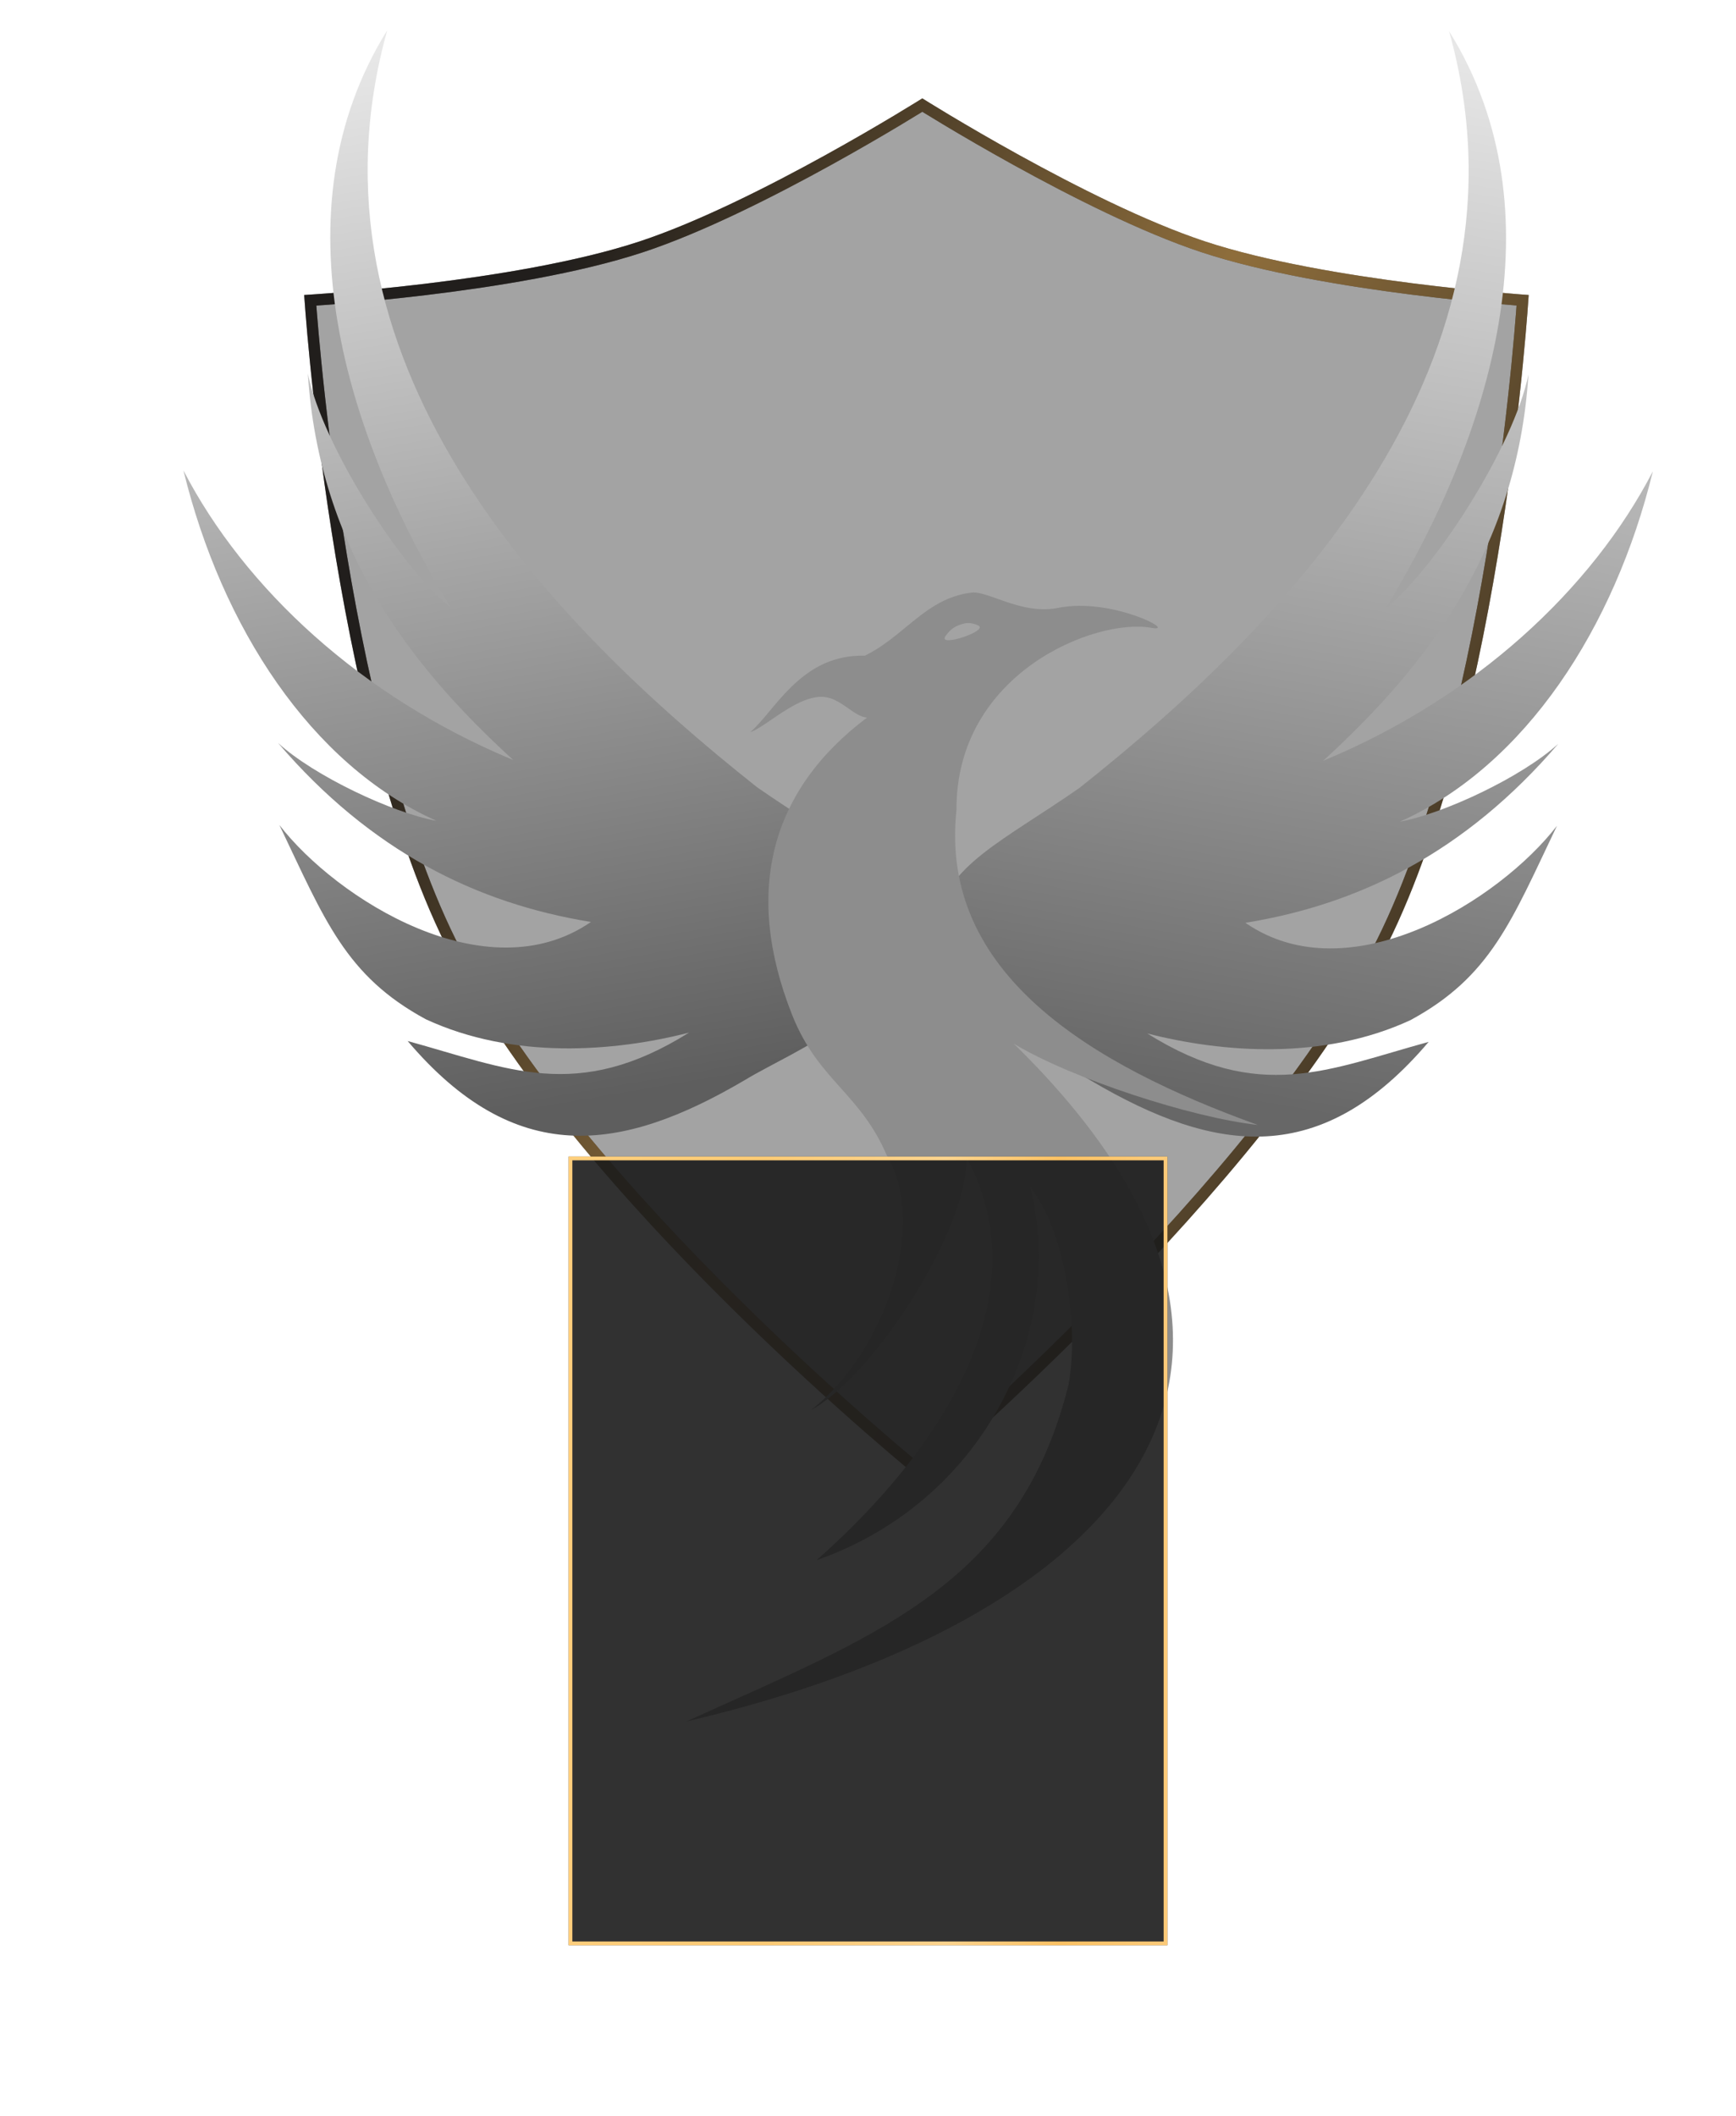 <?xml version="1.0" encoding="UTF-8"?> <svg xmlns="http://www.w3.org/2000/svg" width="458" height="558" viewBox="0 0 458 558" fill="none"><path d="M118.87 248.396C103.829 217.991 94.537 175.365 89.009 140.228C86.248 122.682 84.433 107.044 83.307 95.793C82.745 90.168 82.355 85.641 82.105 82.522C81.993 81.12 81.909 80.002 81.852 79.197C82.129 79.179 82.444 79.158 82.792 79.134C84.374 79.026 86.67 78.86 89.527 78.626C95.242 78.158 103.208 77.419 112.218 76.336C130.209 74.173 152.465 70.624 169.251 65.077C184.86 59.919 203.598 50.434 218.383 42.277C225.786 38.192 232.22 34.428 236.803 31.684C239.095 30.312 240.925 29.196 242.182 28.421C242.644 28.137 243.028 27.899 243.33 27.711C243.632 27.899 244.016 28.137 244.478 28.421C245.736 29.195 247.565 30.312 249.857 31.684C254.44 34.427 260.874 38.191 268.278 42.276C283.062 50.433 301.801 59.918 317.41 65.077C333.62 70.435 355.095 73.984 372.452 76.195C381.143 77.301 388.828 78.075 394.339 78.572C397.096 78.821 399.309 79.001 400.835 79.118C401.157 79.143 401.448 79.165 401.707 79.184C401.652 79.988 401.571 81.107 401.462 82.513C401.221 85.625 400.843 90.141 400.293 95.754C399.194 106.981 397.41 122.59 394.67 140.117C389.184 175.215 379.892 217.839 364.685 248.393C348.73 280.449 318.199 315.662 291.557 342.929C278.252 356.546 265.948 368.15 256.971 376.35C252.483 380.449 248.827 383.697 246.295 385.918C245.029 387.029 244.044 387.883 243.375 388.459C243.352 388.48 243.329 388.5 243.306 388.519C243.281 388.499 243.256 388.478 243.23 388.457C242.545 387.894 241.534 387.059 240.235 385.973C237.637 383.799 233.887 380.618 229.283 376.593C220.074 368.541 207.453 357.115 193.809 343.617C166.486 316.588 135.188 281.381 118.87 248.396Z" fill="#1B1B1A" fill-opacity="0.4"></path><path d="M118.87 248.396C103.829 217.991 94.537 175.365 89.009 140.228C86.248 122.682 84.433 107.044 83.307 95.793C82.745 90.168 82.355 85.641 82.105 82.522C81.993 81.12 81.909 80.002 81.852 79.197C82.129 79.179 82.444 79.158 82.792 79.134C84.374 79.026 86.67 78.86 89.527 78.626C95.242 78.158 103.208 77.419 112.218 76.336C130.209 74.173 152.465 70.624 169.251 65.077C184.86 59.919 203.598 50.434 218.383 42.277C225.786 38.192 232.22 34.428 236.803 31.684C239.095 30.312 240.925 29.196 242.182 28.421C242.644 28.137 243.028 27.899 243.33 27.711C243.632 27.899 244.016 28.137 244.478 28.421C245.736 29.195 247.565 30.312 249.857 31.684C254.44 34.427 260.874 38.191 268.278 42.276C283.062 50.433 301.801 59.918 317.41 65.077C333.62 70.435 355.095 73.984 372.452 76.195C381.143 77.301 388.828 78.075 394.339 78.572C397.096 78.821 399.309 79.001 400.835 79.118C401.157 79.143 401.448 79.165 401.707 79.184C401.652 79.988 401.571 81.107 401.462 82.513C401.221 85.625 400.843 90.141 400.293 95.754C399.194 106.981 397.41 122.59 394.67 140.117C389.184 175.215 379.892 217.839 364.685 248.393C348.73 280.449 318.199 315.662 291.557 342.929C278.252 356.546 265.948 368.15 256.971 376.35C252.483 380.449 248.827 383.697 246.295 385.918C245.029 387.029 244.044 387.883 243.375 388.459C243.352 388.48 243.329 388.5 243.306 388.519C243.281 388.499 243.256 388.478 243.23 388.457C242.545 387.894 241.534 387.059 240.235 385.973C237.637 383.799 233.887 380.618 229.283 376.593C220.074 368.541 207.453 357.115 193.809 343.617C166.486 316.588 135.188 281.381 118.87 248.396Z" stroke="#211E1C" stroke-width="3"></path><path d="M118.87 248.396C103.829 217.991 94.537 175.365 89.009 140.228C86.248 122.682 84.433 107.044 83.307 95.793C82.745 90.168 82.355 85.641 82.105 82.522C81.993 81.12 81.909 80.002 81.852 79.197C82.129 79.179 82.444 79.158 82.792 79.134C84.374 79.026 86.67 78.86 89.527 78.626C95.242 78.158 103.208 77.419 112.218 76.336C130.209 74.173 152.465 70.624 169.251 65.077C184.86 59.919 203.598 50.434 218.383 42.277C225.786 38.192 232.22 34.428 236.803 31.684C239.095 30.312 240.925 29.196 242.182 28.421C242.644 28.137 243.028 27.899 243.33 27.711C243.632 27.899 244.016 28.137 244.478 28.421C245.736 29.195 247.565 30.312 249.857 31.684C254.44 34.427 260.874 38.191 268.278 42.276C283.062 50.433 301.801 59.918 317.41 65.077C333.62 70.435 355.095 73.984 372.452 76.195C381.143 77.301 388.828 78.075 394.339 78.572C397.096 78.821 399.309 79.001 400.835 79.118C401.157 79.143 401.448 79.165 401.707 79.184C401.652 79.988 401.571 81.107 401.462 82.513C401.221 85.625 400.843 90.141 400.293 95.754C399.194 106.981 397.41 122.59 394.67 140.117C389.184 175.215 379.892 217.839 364.685 248.393C348.73 280.449 318.199 315.662 291.557 342.929C278.252 356.546 265.948 368.15 256.971 376.35C252.483 380.449 248.827 383.697 246.295 385.918C245.029 387.029 244.044 387.883 243.375 388.459C243.352 388.48 243.329 388.5 243.306 388.519C243.281 388.499 243.256 388.478 243.23 388.457C242.545 387.894 241.534 387.059 240.235 385.973C237.637 383.799 233.887 380.618 229.283 376.593C220.074 368.541 207.453 357.115 193.809 343.617C166.486 316.588 135.188 281.381 118.87 248.396Z" stroke="url(#paint0_linear_11_1357)" stroke-opacity="0.5" stroke-width="3"></path><g filter="url(#filter0_d_11_1357)"><path d="M237.025 239.061C235.701 224.358 219.291 217.265 199.711 203.588C143.747 159.276 77.93 90.614 102.16 4C72.514 51.562 91.34 111.102 118.903 156.238C105.563 145.495 85.13 113.449 81.215 94.527C84.245 141.135 108.587 171.908 135.389 196.418C95.372 179.813 64.551 151.247 48.399 120.07C58.466 161.233 81.972 197.64 115.129 212.463C103.615 210.383 82.877 200.649 73.351 191.926C97.822 220.502 125.813 234.271 155.906 239.135C128.379 258.114 88.796 233.085 73.701 213.557C85.701 238.68 91.175 253.345 112.357 264.806C135.34 275.447 161.937 273.408 181.785 268.319C152.188 286.826 134.023 277.784 107.547 270.538C135.756 303.771 163.503 300.272 196.523 280.821C209.665 272.838 239.363 261.986 237.011 239.079L237.025 239.061Z" fill="url(#paint1_linear_11_1357)"></path></g><g filter="url(#filter1_d_11_1357)"><path d="M247.439 239.286C248.763 224.582 265.172 217.489 284.753 203.813C340.717 159.501 406.534 90.839 382.303 4.225C411.949 51.787 393.124 111.326 365.561 156.463C378.901 145.72 399.334 113.673 403.249 94.751C400.219 141.36 375.877 172.132 349.075 196.643C389.091 180.037 419.913 151.472 436.065 120.295C425.997 161.457 402.492 197.865 369.335 212.687C380.848 210.607 401.586 200.874 411.113 192.15C386.642 220.727 358.651 234.496 328.558 239.36C356.085 258.339 395.668 233.309 410.763 213.781C398.763 238.904 393.288 253.569 372.107 265.031C349.123 275.672 322.527 273.633 302.679 268.544C332.275 287.05 350.441 278.009 376.917 270.762C348.708 303.996 320.961 300.497 287.941 281.046C274.799 273.063 245.101 262.211 247.453 239.304L247.439 239.286Z" fill="url(#paint2_linear_11_1357)"></path></g><path fill-rule="evenodd" clip-rule="evenodd" d="M203.01 187.564C208.484 181.004 215.509 172.585 228.167 172.92C232.289 170.907 235.66 168.133 238.96 165.42C244.187 161.12 249.232 156.97 256.79 156.234C258.483 156.253 260.664 157.028 263.191 157.925C267.677 159.518 273.251 161.497 279.116 160.317C293.263 157.429 311.012 166.886 303.8 165.573C289.012 162.885 252.186 177.494 252.345 213.55C247.676 256.709 287.655 280.718 331.842 296.673C314.529 294.77 282.814 284.507 267.461 275.238C356.052 361.823 293.663 427.722 181.133 453.967C185.106 452.152 189.012 450.397 192.842 448.677C236.133 429.23 269.733 414.136 281.895 365.208C284.638 350.424 281.328 324.997 271.745 312.972C281.459 350.787 259.691 395.955 215.415 411.458C247.659 383.045 275.084 342.088 254.934 305.129C255.71 323.56 230.626 362.864 213.869 371.916C232.953 357.294 245.193 323.468 233.902 304.572C230.488 296.635 226.142 291.779 221.788 286.913C217.148 281.728 212.5 276.533 208.96 267.59C195.976 234.758 203.558 208.164 228.73 189.257C227.064 189.095 225.501 187.996 223.832 186.823C221.533 185.207 219.034 183.449 215.785 183.802C211.627 184.258 207.298 187.21 203.619 189.72C201.423 191.218 199.457 192.559 197.898 193.115C199.531 191.735 201.184 189.753 203.01 187.564ZM257.99 164.897C256.235 164.158 255.052 164.121 253.279 164.748C251.607 165.34 250.665 166.073 249.472 167.712C247.11 170.957 261.271 166.278 257.99 164.897Z" fill="#8D8D8D"></path><g filter="url(#filter2_f_11_1357)"><rect x="150" y="305" width="158" height="208" fill="#1B1B1B" fill-opacity="0.9"></rect><rect x="150.5" y="305.5" width="157" height="207" stroke="url(#paint3_linear_11_1357)"></rect></g><defs><filter id="filter0_d_11_1357" x="40.399" y="0" width="204.744" height="307.519" filterUnits="userSpaceOnUse" color-interpolation-filters="sRGB"><feFlood flood-opacity="0" result="BackgroundImageFix"></feFlood><feColorMatrix in="SourceAlpha" type="matrix" values="0 0 0 0 0 0 0 0 0 0 0 0 0 0 0 0 0 0 127 0" result="hardAlpha"></feColorMatrix><feOffset dy="4"></feOffset><feGaussianBlur stdDeviation="4"></feGaussianBlur><feComposite in2="hardAlpha" operator="out"></feComposite><feColorMatrix type="matrix" values="0 0 0 0 0 0 0 0 0 0 0 0 0 0 0 0 0 0 0.5 0"></feColorMatrix><feBlend mode="normal" in2="BackgroundImageFix" result="effect1_dropShadow_11_1357"></feBlend><feBlend mode="normal" in="SourceGraphic" in2="effect1_dropShadow_11_1357" result="shape"></feBlend></filter><filter id="filter1_d_11_1357" x="239.321" y="0.225" width="204.744" height="307.519" filterUnits="userSpaceOnUse" color-interpolation-filters="sRGB"><feFlood flood-opacity="0" result="BackgroundImageFix"></feFlood><feColorMatrix in="SourceAlpha" type="matrix" values="0 0 0 0 0 0 0 0 0 0 0 0 0 0 0 0 0 0 127 0" result="hardAlpha"></feColorMatrix><feOffset dy="4"></feOffset><feGaussianBlur stdDeviation="4"></feGaussianBlur><feComposite in2="hardAlpha" operator="out"></feComposite><feColorMatrix type="matrix" values="0 0 0 0 0 0 0 0 0 0 0 0 0 0 0 0 0 0 0.5 0"></feColorMatrix><feBlend mode="normal" in2="BackgroundImageFix" result="effect1_dropShadow_11_1357"></feBlend><feBlend mode="normal" in="SourceGraphic" in2="effect1_dropShadow_11_1357" result="shape"></feBlend></filter><filter id="filter2_f_11_1357" x="-0" y="155" width="458" height="508" filterUnits="userSpaceOnUse" color-interpolation-filters="sRGB"><feFlood flood-opacity="0" result="BackgroundImageFix"></feFlood><feBlend mode="normal" in="SourceGraphic" in2="BackgroundImageFix" result="shape"></feBlend><feGaussianBlur stdDeviation="75" result="effect1_foregroundBlur_11_1357"></feGaussianBlur></filter><linearGradient id="paint0_linear_11_1357" x1="42.5" y1="-100" x2="748.468" y2="254.9" gradientUnits="userSpaceOnUse"><stop offset="0.214" stop-color="#211E1C"></stop><stop offset="0.415" stop-color="#FCBD5B"></stop><stop offset="0.657" stop-color="#211E1C"></stop></linearGradient><linearGradient id="paint1_linear_11_1357" x1="128.297" y1="4.149" x2="176.369" y2="283.075" gradientUnits="userSpaceOnUse"><stop stop-color="#E8E8E8"></stop><stop offset="1" stop-color="#5E5E5E"></stop></linearGradient><linearGradient id="paint2_linear_11_1357" x1="356.166" y1="4.374" x2="308.095" y2="283.299" gradientUnits="userSpaceOnUse"><stop stop-color="#E7E7E7"></stop><stop offset="1" stop-color="#676767"></stop></linearGradient><linearGradient id="paint3_linear_11_1357" x1="150" y1="409" x2="308" y2="409" gradientUnits="userSpaceOnUse"><stop stop-color="#FECE7C"></stop><stop offset="0.325" stop-color="#FDCA74"></stop><stop offset="0.63" stop-color="#FDD38D"></stop><stop offset="0.82" stop-color="#FCC163"></stop><stop offset="1" stop-color="#FCCA79"></stop></linearGradient></defs></svg> 